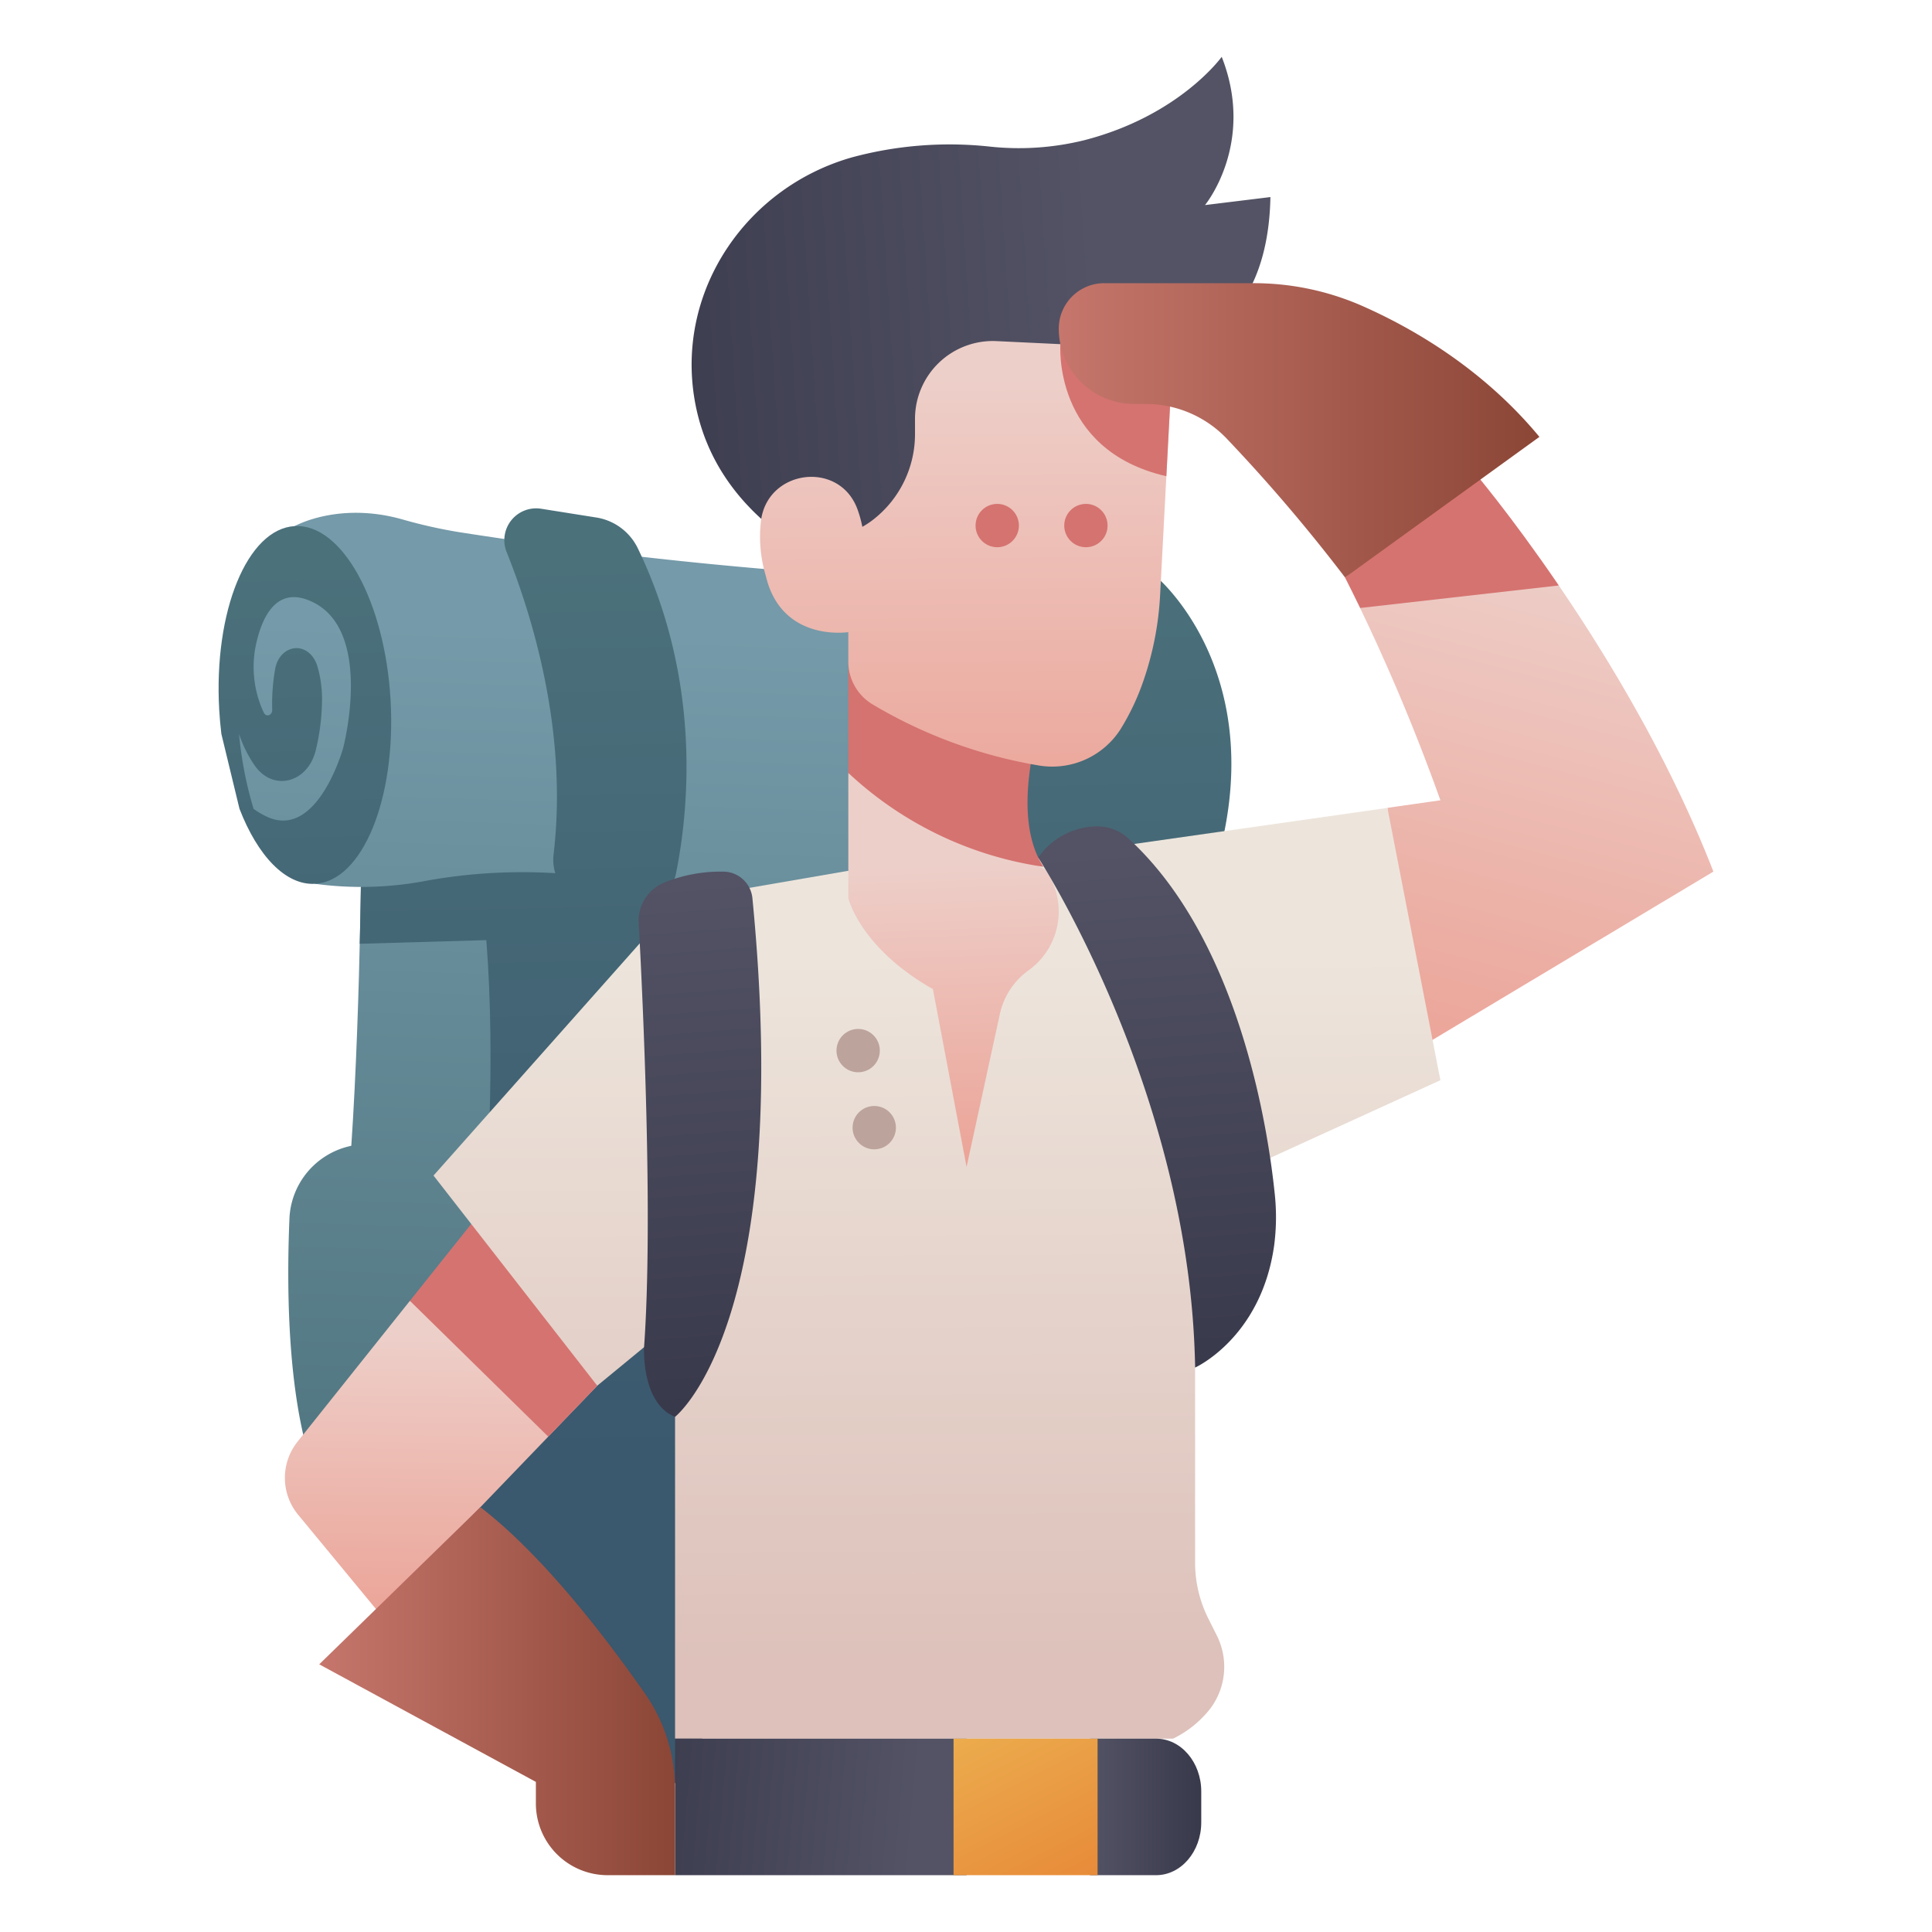 <svg id="Flat" height="512" viewBox="0 0 340 340" width="512" xmlns="http://www.w3.org/2000/svg" xmlns:xlink="http://www.w3.org/1999/xlink"><linearGradient id="linear-gradient" gradientUnits="userSpaceOnUse" x1="100.334" x2="103.52" y1="98.037" y2="259.269"><stop offset="0" stop-color="#4b717b"/><stop offset="1" stop-color="#3a586e"/></linearGradient><linearGradient id="linear-gradient-2" gradientUnits="userSpaceOnUse" x1="76.672" x2="71.115" y1="109.968" y2="280.229"><stop offset="0" stop-color="#759aa9"/><stop offset="1" stop-color="#4b717b"/></linearGradient><linearGradient id="linear-gradient-3" x1="72.41" x2="66.852" xlink:href="#linear-gradient-2" y1="109.829" y2="280.09"/><linearGradient id="linear-gradient-4" x1="73.133" x2="76.319" xlink:href="#linear-gradient" y1="98.575" y2="259.806"/><linearGradient id="linear-gradient-5" x1="109.258" x2="103.7" xlink:href="#linear-gradient-2" y1="111.031" y2="281.292"/><linearGradient id="linear-gradient-6" x1="53.16" x2="56.347" xlink:href="#linear-gradient" y1="98.969" y2="260.201"/><linearGradient id="linear-gradient-7" x1="104.452" x2="107.638" xlink:href="#linear-gradient" y1="97.956" y2="259.188"/><linearGradient id="linear-gradient-8" x1="189.126" x2="192.312" xlink:href="#linear-gradient" y1="96.282" y2="257.514"/><linearGradient id="linear-gradient-9" gradientUnits="userSpaceOnUse" x1="77.882" x2="77.101" y1="234.74" y2="285.946"><stop offset="0" stop-color="#edcfc9"/><stop offset="1" stop-color="#eca397"/></linearGradient><linearGradient id="linear-gradient-10" x1="277.017" x2="252.947" xlink:href="#linear-gradient-9" y1="97.864" y2="188.193"/><linearGradient id="linear-gradient-11" gradientUnits="userSpaceOnUse" x1="164.742" x2="165.328" y1="166.617" y2="292.703"><stop offset="0" stop-color="#ede5dc"/><stop offset="1" stop-color="#ddc1ba"/></linearGradient><linearGradient id="linear-gradient-12" x1="167.539" x2="169.563" xlink:href="#linear-gradient-9" y1="151.97" y2="205.385"/><linearGradient id="linear-gradient-13" gradientUnits="userSpaceOnUse" x1="193.319" x2="102.604" y1="55.232" y2="61.139"><stop offset="0" stop-color="#535365"/><stop offset="1" stop-color="#39394c"/></linearGradient><linearGradient id="linear-gradient-14" x1="170.027" x2="170.545" xlink:href="#linear-gradient-9" y1="66.39" y2="146.367"/><linearGradient id="linear-gradient-15" x1="119.607" x2="126.679" xlink:href="#linear-gradient-13" y1="155.146" y2="247.428"/><linearGradient id="linear-gradient-16" x1="201.106" x2="208.177" xlink:href="#linear-gradient-13" y1="148.901" y2="241.183"/><linearGradient id="linear-gradient-17" x1="161.331" x2="107.536" xlink:href="#linear-gradient-13" y1="319.477" y2="314.73"/><linearGradient id="linear-gradient-18" x1="191.809" x2="211.395" xlink:href="#linear-gradient-13" y1="317.988" y2="317.988"/><linearGradient id="linear-gradient-19" gradientUnits="userSpaceOnUse" x1="169.742" x2="198.538" y1="297.099" y2="353.109"><stop offset="0" stop-color="#edb352"/><stop offset=".532" stop-color="#e8913d"/><stop offset="1" stop-color="#e5782e"/></linearGradient><linearGradient id="linear-gradient-20" gradientUnits="userSpaceOnUse" x1="56.181" x2="118.801" y1="297.619" y2="297.619"><stop offset="0" stop-color="#c6766c"/><stop offset="1" stop-color="#8b4636"/></linearGradient><linearGradient id="linear-gradient-21" x1="186.326" x2="270.908" xlink:href="#linear-gradient-20" y1="75.729" y2="75.729"/><linearGradient id="linear-gradient-22" x1="52.436" x2="46.882" xlink:href="#linear-gradient-2" y1="109.153" y2="279.334"/><path d="m77.62 142.167-1.328 131.116 46.889 44.705 5.557-174.445z" fill="url(#linear-gradient)"/><path d="m63.594 149.657s-.283 38.235-2.549 61.661h24.355s1.955-23.624.182-45.867z" fill="url(#linear-gradient-2)"/><path d="m87.491 201.362h-22.891a13.664 13.664 0 0 0 -13.664 13.088c-.56 13.405-.307 34.051 5.245 46.919h25.257z" fill="url(#linear-gradient-3)"/><path d="m85.616 165.448a126.37 126.37 0 0 0 -3.045-20.437l-18.977 4.234s-.052 7-.289 16.844z" fill="url(#linear-gradient-4)"/><path d="m51.857 92.591s7.633-4.335 18.836-1.219a87.989 87.989 0 0 0 9.98 2.258 778.727 778.727 0 0 0 78.827 8.236c15.012.7 2.622 55.279 2.622 55.279l-12.83.935-26.111-.33s-8.476-2.035-18.651-3.42a95.134 95.134 0 0 0 -29.449.658 60.665 60.665 0 0 1 -19.625.55z" fill="url(#linear-gradient-5)"/><path d="m68.735 123.2c.994 17.383-4.951 31.86-13.279 32.336-5.212.3-10.122-4.959-13.31-13.2l-3.189-13.18q-.254-2.075-.379-4.235c-.994-17.383 4.951-31.86 13.279-32.336s15.884 13.235 16.878 30.615z" fill="url(#linear-gradient-6)"/><path d="m89.153 97.136c4.545 11.337 10.824 31.719 8.268 53.219a7.941 7.941 0 0 0 6.825 8.816l5.884.789a7.947 7.947 0 0 0 8.849-6.321c2.25-11.207 4.49-33.87-6.731-57.143a9.817 9.817 0 0 0 -7.3-5.422l-9.7-1.541a5.6 5.6 0 0 0 -6.095 7.603z" fill="url(#linear-gradient-7)"/><path d="m203.632 101.624a357.517 357.517 0 0 1 -39.179.449c3.261 8.807 9.958 33.791-.96 54.972l50.175-3.657c10.615-34.428-10.036-51.764-10.036-51.764z" fill="url(#linear-gradient-8)"/><path d="m105.105 243.862-38.415 39.938-14.219-17.226a10.208 10.208 0 0 1 -.108-12.863l19.773-24.786z" fill="url(#linear-gradient-9)"/><path d="m105.105 243.862-18.923-32.544-14.046 17.607 24.348 23.898z" fill="#d57370"/><path d="m244.162 142.167 9.326-1.329a346.46 346.46 0 0 0 -16.781-39.214l22.57-18.724s27.294 32.058 42.253 70.486l-54.063 32.394z" fill="url(#linear-gradient-10)"/><path d="m259.277 82.9-22.57 18.722c.917 1.794 1.807 3.589 2.667 5.371l34.94-3.961c-8.461-12.4-15.037-20.132-15.037-20.132z" fill="#d57370"/><path d="m154.833 152.287-35.49 6.125-43.051 48.466 28.813 36.984 13.695-11.262v73.375h87.632a18.565 18.565 0 0 0 6.665-5.435 12.264 12.264 0 0 0 .992-12.818l-1.448-2.893a21.973 21.973 0 0 1 -2.325-9.837v-65.192l43.171-19.7-9.326-47.925-63.717 9.076z" fill="url(#linear-gradient-11)"/><path d="m149.292 136.021v22.059s2.027 8.688 14.884 15.985l5.926 31.292 5.828-26.774a12.807 12.807 0 0 1 4.944-7.72c.1-.07.193-.14.287-.21a12.74 12.74 0 0 0 2.788-17.637z" fill="url(#linear-gradient-12)"/><path d="m149.292 116.441v19.58a63.662 63.662 0 0 0 34.331 16.516c-2.213-3.362-4.03-9.584-1.724-20.867z" fill="#d57370"/><path d="m206.433 61.509s16.669-2.15 17.139-26.829l-11.51 1.409s8.938-10.837 2.938-26.089c0 0-7.437 10.4-24.285 14.7a47.96 47.96 0 0 1 -16.7 1.079 65.929 65.929 0 0 0 -24.107 1.921c-18.392 5.239-30.643 23.05-27.779 41.958 1.28 8.45 5.607 17.578 16.177 25.153l15.5 6.812z" fill="url(#linear-gradient-13)"/><path d="m206.433 61.509-2.258 42.909a54.893 54.893 0 0 1 -3.166 16 41.885 41.885 0 0 1 -3.829 7.937 14.269 14.269 0 0 1 -14.563 6.325 84.727 84.727 0 0 1 -29.128-10.761 8.783 8.783 0 0 1 -4.2-7.475v-5.2s-11.737 1.853-14.517-9.884a24.108 24.108 0 0 1 -.885-9.432c.911-9.289 13.8-11.071 17.013-2.307a20.831 20.831 0 0 1 .86 3.091 14.949 14.949 0 0 0 2.059-1.384 19.067 19.067 0 0 0 7.207-15.058v-2.554a13.7 13.7 0 0 1 14.356-13.686z" fill="url(#linear-gradient-14)"/><path d="m116.875 155.326a7.246 7.246 0 0 0 -4.47 7.144c.728 13.414 2.564 52.075.94 74.616 0 0-.53 9.852 5.456 12.25 0 0 20.936-16.238 13.614-91.249a5.182 5.182 0 0 0 -5-4.692 26.408 26.408 0 0 0 -10.54 1.931z" fill="url(#linear-gradient-15)"/><path d="m182.71 150.921s26.841 41.256 27.607 89.751c0 0 11.585-5.2 13.9-21.4a38.384 38.384 0 0 0 .09-9.417c-1.145-10.981-6.151-44.361-25.7-62.277a8.131 8.131 0 0 0 -6.224-2.125 12.74 12.74 0 0 0 -9.673 5.468z" fill="url(#linear-gradient-16)"/><path d="m118.801 305.975h51.301v24.025h-51.301z" fill="url(#linear-gradient-17)"/><path d="m211.4 315.267v5.441c0 5.132-3.557 9.292-7.946 9.292h-11.64v-24.025h11.64c4.384 0 7.946 4.161 7.946 9.292z" fill="url(#linear-gradient-18)"/><path d="m167.809 305.975h25.345v24.025h-25.345z" fill="url(#linear-gradient-19)"/><path d="m84.541 265.239-28.36 27.655 38.124 20.689v3.792a12.625 12.625 0 0 0 12.625 12.625h11.87v-15.134a29.392 29.392 0 0 0 -5.287-16.81c-6.413-9.199-17.762-24.212-28.972-32.817z" fill="url(#linear-gradient-20)"/><circle cx="175.496" cy="92.49" fill="#d57370" r="3.813"/><circle cx="191.102" cy="92.49" fill="#d57370" r="3.813"/><circle cx="151.021" cy="184.89" fill="#bca39c" r="3.813"/><circle cx="153.854" cy="198.449" fill="#bca39c" r="3.813"/><path d="m186.609 60.565s-1.451 18.625 18.651 23.243l1.173-22.3-19.824-.944z" fill="#d57370"/><path d="m236.707 101.624a293.313 293.313 0 0 0 -21.044-24.663 19.679 19.679 0 0 0 -14.02-5.869h-2.059a13.257 13.257 0 0 1 -13.258-13.257 8 8 0 0 1 8-8h26.174a47.484 47.484 0 0 1 19.088 3.939c8.811 3.869 21.307 10.994 31.323 23.11z" fill="url(#linear-gradient-21)"/><path d="m60.39 131.641s5.387-20.376-5.283-25.65c-6.048-2.989-8.692 1.992-9.842 6.533a18.987 18.987 0 0 0 .857 12.217c.1.235.215.469.331.7.418.829 1.469.436 1.451-.539a35.418 35.418 0 0 1 .536-7.271c.766-3.823 4.8-4.834 6.79-1.752a4.99 4.99 0 0 1 .6 1.282 20.453 20.453 0 0 1 .834 6.445 38.647 38.647 0 0 1 -1.129 8.558c-1.485 5.673-7.489 7.112-10.667 2.611a21.505 21.505 0 0 1 -2.8-5.615 66.964 66.964 0 0 0 2.554 13.18 14.026 14.026 0 0 0 2.372 1.4c8.906 4.101 13.396-12.099 13.396-12.099z" fill="url(#linear-gradient-22)"/></svg>